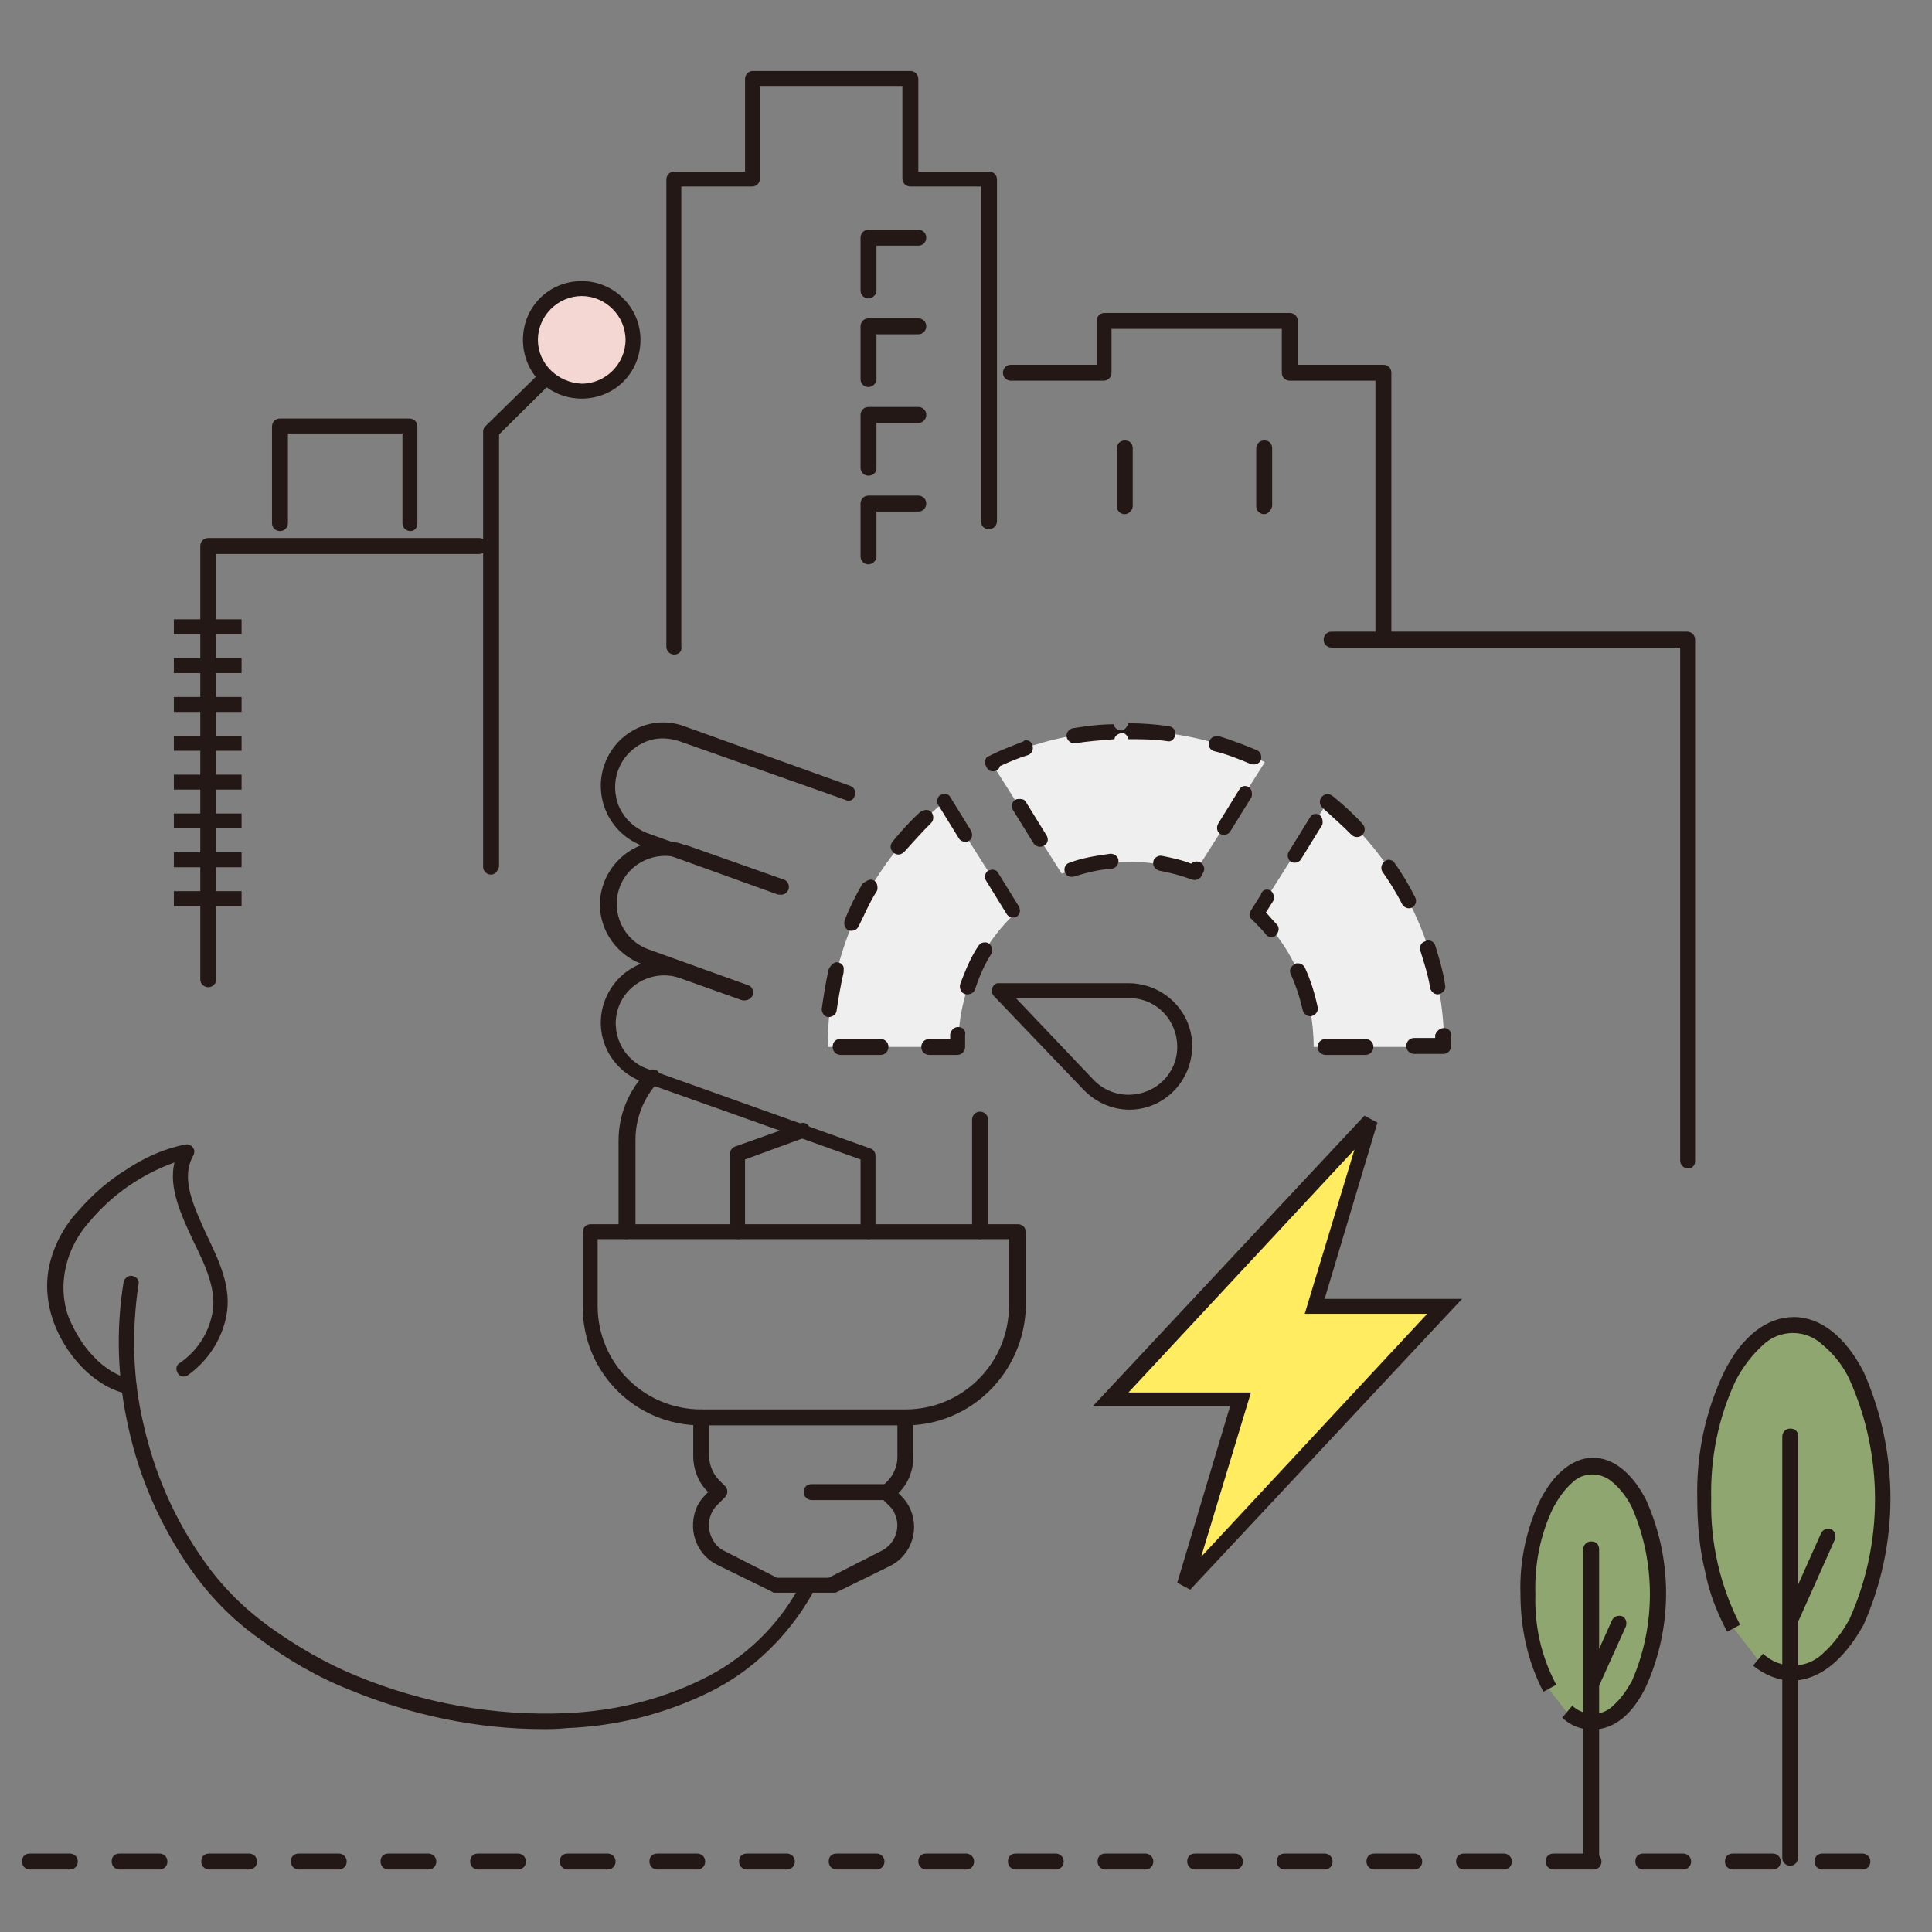 <?xml version="1.0" encoding="utf-8"?>
<!-- Generator: Adobe Illustrator 26.2.0, SVG Export Plug-In . SVG Version: 6.00 Build 0)  -->
<svg version="1.1" id="Layer_1" xmlns="http://www.w3.org/2000/svg" xmlns:xlink="http://www.w3.org/1999/xlink" x="0px" y="0px"
	 viewBox="0 0 194 194" style="enable-background:new 0 0 194 194;" xml:space="preserve">
<rect x="0" y="0" width="194" height="194" fill="#808080" stroke="none"/>
<style type="text/css">
	.st0{fill:#FFEC60;}
	.st1{fill:#231815;}
	.st2{fill:#EFEFEF;}
	.st3{fill:#90A670;}
	.st4{fill:#F4D7D3;}
</style>
<g transform="translate(1244.112 631.027)">
	<path class="st0" d="M-1106.6-518.5l-26.1,28h13.1l-5.6,18.7l26.1-28h-13.1L-1106.6-518.5z"/>
	<path class="st1" d="M-1107.1-519l1.3,0.7l-5.3,17.7h13.8l-27.3,29.2l-1.3-0.7l5.3-17.7h-13.8L-1107.1-519z M-1100.8-499.1h-12.3
		l5-16.5l-22.7,24.4h12.3l-5,16.5L-1100.8-499.1z"/>
	<path class="st2" d="M-1110.8-550.5l-7.1,11.2c3.7,3.5,5.7,8.3,5.7,13.4h13.1C-1099.1-535.5-1103.4-544.5-1110.8-550.5z"/>
	<path class="st1" d="M-1110.8-551.3c0.2,0,0.3,0.1,0.5,0.2c1.1,0.9,2.1,1.8,3,2.8c0.3,0.3,0.3,0.8,0,1.1c-0.3,0.3-0.8,0.3-1.1,0
		c-0.9-0.9-1.9-1.8-2.9-2.7c-0.3-0.3-0.4-0.7-0.1-1.1C-1111.2-551.2-1111-551.3-1110.8-551.3L-1110.8-551.3z M-1112-549.3
		c0.4,0,0.7,0.3,0.7,0.8c0,0.1,0,0.3-0.1,0.4l-2.1,3.4c-0.2,0.3-0.7,0.4-1,0.2c-0.3-0.2-0.4-0.7-0.2-1l2.1-3.4
		C-1112.5-549.1-1112.3-549.3-1112-549.3L-1112-549.3z M-1104.7-544.7c0.2,0,0.5,0.1,0.6,0.3c0.8,1.1,1.5,2.3,2.1,3.5
		c0.2,0.4,0,0.8-0.3,1c-0.4,0.2-0.8,0-1-0.3c-0.6-1.2-1.3-2.3-2-3.3c-0.2-0.3-0.1-0.8,0.2-1C-1105-544.6-1104.8-544.7-1104.7-544.7
		L-1104.7-544.7z M-1116.9-541.7c0.4,0,0.7,0.3,0.7,0.8c0,0.1,0,0.3-0.1,0.4l-0.7,1.1c0.4,0.4,0.7,0.8,1.1,1.2
		c0.3,0.3,0.2,0.8-0.1,1.1c-0.3,0.3-0.8,0.2-1-0.1c-0.4-0.5-0.9-1-1.4-1.5c-0.3-0.2-0.3-0.6-0.1-0.9l1-1.6
		C-1117.4-541.6-1117.1-541.7-1116.9-541.7L-1116.9-541.7z M-1100.7-536.6c0.3,0,0.6,0.2,0.7,0.5c0.4,1.3,0.8,2.6,1,4
		c0.1,0.4-0.2,0.8-0.6,0.9c-0.4,0.1-0.8-0.2-0.9-0.6l0,0c-0.2-1.3-0.6-2.5-1-3.8c-0.1-0.4,0.1-0.8,0.5-0.9
		C-1100.9-536.6-1100.8-536.6-1100.7-536.6L-1100.7-536.6z M-1113.8-534.3c0.3,0,0.6,0.2,0.7,0.4c0.6,1.3,1,2.6,1.3,4
		c0.1,0.4-0.2,0.8-0.6,0.9c-0.4,0.1-0.8-0.2-0.9-0.6c-0.3-1.3-0.7-2.5-1.2-3.6c-0.2-0.4,0-0.8,0.4-1
		C-1114-534.3-1113.9-534.3-1113.8-534.3L-1113.8-534.3z M-1099.1-527.8c0.4,0,0.7,0.3,0.7,0.7c0,0.4,0,0.8,0,1.1
		c0,0.4-0.3,0.8-0.8,0.8h-2.9c-0.4,0-0.8-0.3-0.8-0.8c0-0.4,0.3-0.8,0.8-0.8h2.1c0-0.1,0-0.2,0-0.3
		C-1099.9-527.4-1099.6-527.8-1099.1-527.8L-1099.1-527.8z M-1111-526.7h4c0.4,0,0.8,0.3,0.8,0.8c0,0.4-0.3,0.8-0.8,0.8h-4
		c-0.4,0-0.8-0.3-0.8-0.8C-1111.8-526.4-1111.4-526.7-1111-526.7z"/>
	<path class="st2" d="M-1149.3-550.5l7.1,11.2c-3.7,3.5-5.7,8.3-5.7,13.4h-13.1C-1161-535.5-1156.7-544.5-1149.3-550.5z"/>
	<path class="st1" d="M-1149.3-551.3c0.3,0,0.5,0.1,0.6,0.3l2.1,3.4c0.2,0.4,0.1,0.8-0.2,1c-0.3,0.2-0.8,0.1-1-0.2l-2.1-3.4
		c-0.2-0.3-0.1-0.8,0.2-1C-1149.6-551.2-1149.5-551.3-1149.3-551.3L-1149.3-551.3z M-1151.1-549.7c0.4,0,0.7,0.3,0.7,0.8
		c0,0.2-0.1,0.4-0.2,0.5c-0.9,0.9-1.8,1.9-2.7,2.9c-0.3,0.3-0.7,0.4-1.1,0.1c-0.3-0.3-0.4-0.7-0.1-1.1c0,0,0,0,0,0
		c0.9-1.1,1.8-2.1,2.8-3C-1151.5-549.6-1151.3-549.7-1151.1-549.7z M-1144.5-543.7c0.3,0,0.5,0.1,0.6,0.3l2.1,3.4
		c0.2,0.4,0.1,0.8-0.2,1c-0.3,0.2-0.8,0.1-1-0.2l-2.1-3.4c-0.2-0.3-0.1-0.8,0.2-1C-1144.8-543.6-1144.6-543.7-1144.5-543.7
		L-1144.5-543.7z M-1156.7-542.7c0.4,0,0.7,0.3,0.7,0.8c0,0.1,0,0.3-0.1,0.4c-0.7,1.1-1.2,2.3-1.8,3.5c-0.2,0.4-0.6,0.5-1,0.4
		c-0.4-0.2-0.5-0.6-0.4-1c0.5-1.3,1.1-2.5,1.8-3.7C-1157.2-542.5-1156.9-542.7-1156.7-542.7L-1156.7-542.7z M-1145.2-536.4
		c0.4,0,0.7,0.3,0.7,0.8c0,0.1,0,0.3-0.1,0.4c-0.7,1.1-1.2,2.3-1.6,3.5c-0.1,0.4-0.6,0.6-1,0.5c-0.4-0.1-0.6-0.6-0.5-1
		c0.5-1.3,1-2.6,1.8-3.8C-1145.7-536.3-1145.5-536.4-1145.2-536.4L-1145.2-536.4z M-1160.1-534.4c0.4,0,0.8,0.3,0.7,0.8
		c0,0.1,0,0.1,0,0.2c-0.3,1.3-0.5,2.5-0.7,3.8c0,0.4-0.4,0.7-0.8,0.7c-0.4,0-0.7-0.4-0.7-0.8c0.2-1.4,0.4-2.7,0.7-4
		C-1160.7-534.1-1160.4-534.4-1160.1-534.4L-1160.1-534.4z M-1147.9-527.9L-1147.9-527.9c0.5,0,0.8,0.4,0.7,0.8c0,0,0,0,0,0
		c0,0.4,0,0.8,0,1.2c0,0.4-0.3,0.8-0.8,0.8h-2.8c-0.4,0-0.8-0.3-0.8-0.8c0-0.4,0.3-0.8,0.8-0.8h2.1c0-0.2,0-0.3,0-0.5
		C-1148.6-527.6-1148.3-527.9-1147.9-527.9L-1147.9-527.9z M-1159.7-526.7h4c0.4,0,0.8,0.3,0.8,0.8c0,0.4-0.3,0.8-0.8,0.8h-4
		c-0.4,0-0.8-0.3-0.8-0.8C-1160.5-526.4-1160.2-526.7-1159.7-526.7z"/>
	<path class="st2" d="M-1144.6-554.5l7.1,11.2c4.3-1.6,9-1.6,13.3,0l7.1-11.2C-1125.8-558.7-1135.9-558.7-1144.6-554.5z"/>
	<path class="st1" d="M-1130.8-558.4c1.4,0,2.7,0.1,4.1,0.3c0.4,0.1,0.7,0.4,0.6,0.9c-0.1,0.4-0.4,0.7-0.8,0.6
		c-1.3-0.2-2.6-0.2-3.9-0.2c-0.1-0.4-0.4-0.7-0.8-0.6c-0.3,0.1-0.6,0.3-0.6,0.6c-1.3,0.1-2.6,0.2-3.9,0.4c-0.4,0.1-0.8-0.2-0.9-0.6
		s0.2-0.8,0.6-0.9l0,0c1.3-0.2,2.7-0.4,4.1-0.4c0.1,0.4,0.5,0.7,0.9,0.6C-1131.1-557.8-1130.9-558.1-1130.8-558.4L-1130.8-558.4z
		 M-1121.9-557.1c0.1,0,0.1,0,0.2,0c1.3,0.4,2.6,0.9,3.8,1.4c0.4,0.2,0.5,0.6,0.4,1c-0.2,0.4-0.6,0.5-1,0.4c-1.2-0.5-2.4-1-3.7-1.3
		c-0.4-0.1-0.6-0.5-0.5-0.9C-1122.6-556.9-1122.3-557.1-1121.9-557.1L-1121.9-557.1z M-1141.1-556.7c0.4,0,0.7,0.3,0.7,0.8
		c0,0.3-0.2,0.6-0.5,0.7c-1,0.3-1.9,0.7-2.8,1.1c-0.1,0.4-0.5,0.6-0.9,0.5c-0.2,0-0.3-0.2-0.4-0.3l-0.1-0.2c-0.2-0.3-0.1-0.8,0.2-1
		c0,0,0,0,0.1,0c1.1-0.6,2.3-1,3.5-1.5C-1141.3-556.7-1141.2-556.7-1141.1-556.7L-1141.1-556.7z M-1119.1-552.1
		c0.4,0,0.7,0.3,0.7,0.8c0,0.1,0,0.3-0.1,0.4l-2.1,3.4c-0.2,0.3-0.7,0.4-1,0.2c-0.3-0.2-0.4-0.6-0.2-1l2.1-3.4
		C-1119.6-551.9-1119.4-552.1-1119.1-552.1L-1119.1-552.1z M-1141.7-550.8c0.3,0,0.5,0.1,0.6,0.3l2.1,3.4c0.2,0.4,0.1,0.8-0.3,1
		c-0.3,0.2-0.8,0.1-1-0.2l-2.1-3.4c-0.2-0.3-0.1-0.8,0.2-1C-1142-550.8-1141.9-550.8-1141.7-550.8L-1141.7-550.8z M-1132.6-545.3
		c0.4,0,0.8,0.3,0.8,0.7c0,0.4-0.3,0.8-0.7,0.8c-1.3,0.1-2.5,0.4-3.8,0.8c-0.4,0.1-0.8-0.1-0.9-0.5s0.1-0.8,0.5-0.9
		C-1135.4-544.9-1134-545.1-1132.6-545.3C-1132.6-545.3-1132.6-545.3-1132.6-545.3L-1132.6-545.3z M-1127.6-545.1c0,0,0.1,0,0.1,0
		c1,0.2,2,0.4,3,0.8c0.3-0.3,0.8-0.3,1.1,0c0.2,0.2,0.3,0.6,0.1,0.9l-0.2,0.4c-0.2,0.3-0.6,0.4-0.9,0.3c-1.1-0.4-2.2-0.7-3.3-0.9
		c-0.4-0.1-0.7-0.5-0.6-0.9C-1128.3-544.8-1127.9-545.1-1127.6-545.1L-1127.6-545.1z"/>
	<path class="st1" d="M-1143.9-532.3h13.1c3.5,0,6.4,2.8,6.4,6.3c0,3.5-2.8,6.4-6.3,6.4c-1.8,0-3.5-0.8-4.7-2.1l-8.9-9.3
		c-0.3-0.3-0.3-0.8,0-1.1C-1144.2-532.2-1144.1-532.3-1143.9-532.3L-1143.9-532.3z M-1130.8-521.1c2.7,0,4.9-2.1,4.9-4.8
		c0-2.7-2.1-4.9-4.8-4.9c0,0-0.1,0-0.1,0h-11.3l7.7,8.1l0,0C-1133.5-521.7-1132.2-521.1-1130.8-521.1z"/>
	<path class="st1" d="M-1160.7-471.1h-5.6c-0.1,0-0.2,0-0.3-0.1l-5.5-2.7c-2.2-1.1-3-3.7-2-5.9c0.2-0.4,0.5-0.8,0.8-1.1l0.3-0.3
		l-0.1-0.1c-0.9-0.9-1.4-2.2-1.4-3.5v-3.9c0-0.4,0.3-0.8,0.8-0.8c0.4,0,0.8,0.3,0.8,0.8v3.9c0,0.9,0.4,1.8,1,2.4l0.6,0.6
		c0.3,0.3,0.3,0.8,0,1.1c0,0,0,0,0,0l-0.8,0.8c-1.1,1.1-1.1,2.9,0,4.1c0.2,0.2,0.5,0.4,0.7,0.5l5.3,2.7h5.2l5.3-2.7
		c1.4-0.7,2-2.4,1.3-3.8c-0.1-0.3-0.3-0.5-0.5-0.7l-0.8-0.8c-0.3-0.3-0.3-0.8,0-1.1c0,0,0,0,0,0l0.6-0.6c0.6-0.6,1-1.5,1-2.4v-3.9
		c0-0.4,0.3-0.8,0.8-0.8c0.4,0,0.8,0.3,0.8,0.8v3.9c0,1.3-0.5,2.6-1.4,3.5l-0.1,0.1l0.3,0.3c1.7,1.7,1.7,4.5,0,6.2
		c-0.3,0.3-0.7,0.6-1.1,0.8l-5.5,2.7C-1160.4-471.1-1160.5-471.1-1160.7-471.1z"/>
	<path class="st1" d="M-1153.2-487.9h-20.5c-6.6,0-11.9-5.3-11.9-11.9v-7.5c0-0.4,0.3-0.8,0.8-0.8h42.9c0.4,0,0.8,0.3,0.8,0.8v7.5
		C-1141.3-493.2-1146.6-487.9-1153.2-487.9L-1153.2-487.9z M-1184.1-506.6v6.7c0,5.8,4.7,10.4,10.4,10.4h20.5
		c5.8,0,10.4-4.7,10.4-10.4v-6.7H-1184.1z"/>
	<path class="st1" d="M-1155.1-480.4h-7.5c-0.4,0-0.8-0.3-0.8-0.8s0.3-0.8,0.8-0.8h7.5c0.4,0,0.8,0.3,0.8,0.8
		S-1154.6-480.4-1155.1-480.4z"/>
	<path class="st1" d="M-1165.7-541.2c-0.1,0-0.2,0-0.3,0l-13.6-4.9c-3.3-1.2-5-4.9-3.8-8.2c1.2-3.3,4.8-5,8-3.8l16.7,6
		c0.4,0.2,0.6,0.6,0.4,1c-0.1,0.4-0.5,0.6-0.9,0.4l-16.7-5.9c-1.2-0.4-2.5-0.4-3.7,0.2c-2.4,1.2-3.4,4-2.3,6.5
		c0.6,1.2,1.5,2,2.7,2.5l13.6,4.9c0.4,0.1,0.6,0.6,0.5,1C-1165.1-541.4-1165.4-541.2-1165.7-541.2L-1165.7-541.2z"/>
	<path class="st1" d="M-1169.3-530.6c-0.1,0-0.2,0-0.3,0l-10-3.6c-3.3-1.2-5.1-4.8-3.9-8.1c1.2-3.3,4.8-5.1,8.1-3.9c0,0,0.1,0,0.1,0
		l9.9,3.5c0.3,0.1,0.5,0.4,0.5,0.7c0,0.1,0,0.3-0.1,0.4c-0.2,0.4-0.7,0.5-1,0.3c0,0-0.1,0-0.1-0.1l-9.6-3.4
		c-2.5-0.9-5.3,0.4-6.2,2.9c-0.9,2.5,0.4,5.3,2.9,6.2c0,0,0,0,0,0l10,3.6c0.4,0.1,0.6,0.6,0.5,1
		C-1168.7-530.8-1169-530.6-1169.3-530.6L-1169.3-530.6z"/>
	<path class="st1" d="M-1145.7-506.6c-0.4,0-0.8-0.3-0.8-0.8v-11.2c0-0.4,0.3-0.8,0.8-0.8c0.4,0,0.8,0.3,0.8,0.8v11.2
		C-1145-506.9-1145.3-506.6-1145.7-506.6z"/>
	<path class="st1" d="M-1156.9-506.6c-0.4,0-0.8-0.3-0.8-0.8v-7.2l-3.9-1.4l-8.7-3.1l-9.3-3.3c-3.3-1.2-5-4.8-3.8-8.1
		c1.2-3.3,4.8-5,8.1-3.8l6.2,2.2c0.4,0.1,0.6,0.6,0.5,1c-0.1,0.4-0.6,0.6-1,0.5c0,0,0,0,0,0l-6.2-2.2c-2.5-0.9-5.3,0.4-6.2,2.9
		c0,0,0,0,0,0v0c-0.9,2.5,0.4,5.3,2.9,6.2c0,0,0,0,0,0l22.4,8c0.3,0.1,0.5,0.4,0.5,0.7v7.8C-1156.2-506.9-1156.5-506.6-1156.9-506.6
		C-1156.9-506.6-1156.9-506.6-1156.9-506.6z"/>
	<path class="st1" d="M-1181.2-506.6c-0.4,0-0.8-0.3-0.8-0.8v-9.1c0-2.6,1-5,2.8-6.9c0.3-0.3,0.8-0.3,1.1-0.1s0.3,0.8,0.1,1.1
		c0,0,0,0,0,0c-1.5,1.6-2.3,3.7-2.3,5.8v9.1C-1180.4-506.9-1180.8-506.6-1181.2-506.6z"/>
	<path class="st1" d="M-1170-506.6c-0.4,0-0.8-0.3-0.8-0.8v-7.8c0-0.3,0.2-0.6,0.5-0.7l6.5-2.3c0.4-0.2,0.8,0,1,0.4
		c0.2,0.4,0,0.8-0.4,1c0,0,0,0-0.1,0l-6,2.2v7.2C-1169.2-506.9-1169.6-506.6-1170-506.6z"/>
	<path class="st1" d="M-1074.6-513.7c-0.4,0-0.8-0.3-0.8-0.8V-566h-35c-0.4,0-0.8-0.3-0.8-0.8c0-0.4,0.3-0.8,0.8-0.8h35.7
		c0.4,0,0.8,0.3,0.8,0.8l0,0v52.4C-1073.9-514-1074.2-513.7-1074.6-513.7z"/>
	<g transform="translate(156.83 107.003)">
		<path class="st1" d="M-1288-686.4c-0.4,0-0.8-0.3-0.8-0.8v-5.8c0-0.4,0.3-0.8,0.8-0.8s0.8,0.3,0.8,0.8v5.8
			C-1287.2-686.8-1287.6-686.4-1288-686.4z"/>
		<path class="st1" d="M-1274-686.4c-0.4,0-0.8-0.3-0.8-0.8v-5.8c0-0.4,0.3-0.8,0.8-0.8s0.8,0.3,0.8,0.8v5.8
			C-1273.3-686.8-1273.6-686.4-1274-686.4z"/>
	</g>
	<path class="st1" d="M-1176.4-565.3c-0.4,0-0.8-0.3-0.8-0.8v-46.9c0-0.4,0.3-0.8,0.8-0.8h7.1v-9.3c0-0.4,0.3-0.8,0.8-0.8h15.8
		c0.4,0,0.8,0.3,0.8,0.8v9.3h7.1c0.4,0,0.8,0.3,0.8,0.8v34.3c0,0.4-0.3,0.8-0.8,0.8s-0.8-0.3-0.8-0.8v-33.6h-7.1
		c-0.4,0-0.8-0.3-0.8-0.8v-9.3h-14.3v9.3c0,0.4-0.3,0.8-0.8,0.8h-7.1v46.2C-1175.6-565.6-1176-565.3-1176.4-565.3
		C-1176.4-565.3-1176.4-565.3-1176.4-565.3z"/>
	<path class="st1" d="M-1194.8-543.2c-0.4,0-0.8-0.3-0.8-0.8v-43.7c0-0.2,0.1-0.4,0.2-0.5l10.6-10.4c0.3-0.3,0.8-0.3,1.1,0
		c0.3,0.3,0.3,0.8,0,1l-10.3,10.2v43.4C-1194.1-543.6-1194.4-543.2-1194.8-543.2C-1194.8-543.2-1194.8-543.2-1194.8-543.2z"/>
	<path class="st1" d="M-1223.2-531.9c-0.4,0-0.8-0.3-0.8-0.8v-43.5c0-0.4,0.3-0.8,0.8-0.8h27.2c0.4,0,0.8,0.3,0.8,0.8
		c0,0.4-0.3,0.8-0.8,0.8h-26.4v42.7C-1222.4-532.2-1222.8-531.9-1223.2-531.9C-1223.2-531.9-1223.2-531.9-1223.2-531.9z"/>
	<path class="st1" d="M-1202.9-577.7c-0.4,0-0.8-0.3-0.8-0.8v-9h-11.5v9c0,0.4-0.3,0.8-0.8,0.8c-0.4,0-0.8-0.3-0.8-0.8v-9.7
		c0-0.4,0.3-0.8,0.8-0.8h13c0.4,0,0.8,0.3,0.8,0.8v9.7C-1202.2-578-1202.5-577.7-1202.9-577.7z"/>
	<path class="st1" d="M-1057.1-443.3h-4c-0.4,0-0.8-0.3-0.8-0.8s0.3-0.8,0.8-0.8h4c0.4,0,0.8,0.3,0.8,0.8
		S-1056.7-443.3-1057.1-443.3L-1057.1-443.3z M-1066.1-443.3h-4c-0.4,0-0.8-0.3-0.8-0.8s0.3-0.8,0.8-0.8l0,0h4
		c0.4,0,0.8,0.3,0.8,0.8S-1065.7-443.3-1066.1-443.3z M-1075.1-443.3h-4c-0.4,0-0.8-0.3-0.8-0.8s0.3-0.8,0.8-0.8h4
		c0.4,0,0.8,0.3,0.8,0.8S-1074.7-443.3-1075.1-443.3z M-1084.1-443.3h-4c-0.4,0-0.8-0.3-0.8-0.8s0.3-0.8,0.8-0.8h4
		c0.4,0,0.8,0.3,0.8,0.8S-1083.7-443.3-1084.1-443.3z M-1093.1-443.3h-4c-0.4,0-0.8-0.3-0.8-0.8s0.3-0.8,0.8-0.8h4
		c0.4,0,0.8,0.3,0.8,0.8S-1092.7-443.3-1093.1-443.3z M-1102.1-443.3h-4c-0.4,0-0.8-0.3-0.8-0.8s0.3-0.8,0.8-0.8h4
		c0.4,0,0.8,0.3,0.8,0.8S-1101.7-443.3-1102.1-443.3z M-1111.1-443.3h-4c-0.4,0-0.8-0.3-0.8-0.8s0.3-0.8,0.8-0.8h4
		c0.4,0,0.8,0.3,0.8,0.8S-1110.7-443.3-1111.1-443.3z M-1120.1-443.3h-4c-0.4,0-0.8-0.3-0.8-0.8s0.3-0.8,0.8-0.8h4
		c0.4,0,0.8,0.3,0.8,0.8S-1119.7-443.3-1120.1-443.3z M-1129.1-443.3h-4c-0.4,0-0.8-0.3-0.8-0.8s0.3-0.8,0.8-0.8h4
		c0.4,0,0.8,0.3,0.8,0.8S-1128.7-443.3-1129.1-443.3z M-1138.1-443.3h-4c-0.4,0-0.8-0.3-0.8-0.8s0.3-0.8,0.8-0.8h4
		c0.4,0,0.8,0.3,0.8,0.8S-1137.7-443.3-1138.1-443.3z M-1147.1-443.3h-4c-0.4,0-0.8-0.3-0.8-0.8s0.3-0.8,0.8-0.8h4
		c0.4,0,0.8,0.3,0.8,0.8S-1146.7-443.3-1147.1-443.3z M-1156.1-443.3h-4c-0.4,0-0.8-0.3-0.8-0.8s0.3-0.8,0.8-0.8l0,0h4
		c0.4,0,0.8,0.3,0.8,0.8S-1155.7-443.3-1156.1-443.3z M-1165.1-443.3h-4c-0.4,0-0.8-0.3-0.8-0.8s0.3-0.8,0.8-0.8h4
		c0.4,0,0.8,0.3,0.8,0.8S-1164.7-443.3-1165.1-443.3z M-1174.1-443.3h-4c-0.4,0-0.8-0.3-0.8-0.8s0.3-0.8,0.8-0.8h4
		c0.4,0,0.8,0.3,0.8,0.8S-1173.7-443.3-1174.1-443.3z M-1183.1-443.3h-4c-0.4,0-0.8-0.3-0.8-0.8s0.3-0.8,0.8-0.8h4
		c0.4,0,0.8,0.3,0.8,0.8S-1182.7-443.3-1183.1-443.3z M-1192.1-443.3h-4c-0.4,0-0.8-0.3-0.8-0.8s0.3-0.8,0.8-0.8h4
		c0.4,0,0.8,0.3,0.8,0.8S-1191.7-443.3-1192.1-443.3z M-1201.1-443.3h-4c-0.4,0-0.8-0.3-0.8-0.8s0.3-0.8,0.8-0.8h4
		c0.4,0,0.8,0.3,0.8,0.8S-1200.7-443.3-1201.1-443.3z M-1210.1-443.3h-4c-0.4,0-0.8-0.3-0.8-0.8s0.3-0.8,0.8-0.8h4
		c0.4,0,0.8,0.3,0.8,0.8S-1209.7-443.3-1210.1-443.3z M-1219.1-443.3h-4c-0.4,0-0.8-0.3-0.8-0.8s0.3-0.8,0.8-0.8h4
		c0.4,0,0.8,0.3,0.8,0.8S-1218.7-443.3-1219.1-443.3z M-1228.1-443.3h-4c-0.4,0-0.8-0.3-0.8-0.8s0.3-0.8,0.8-0.8l0,0h4
		c0.4,0,0.8,0.3,0.8,0.8S-1227.7-443.3-1228.1-443.3z M-1237.1-443.3h-4c-0.4,0-0.8-0.3-0.8-0.8s0.3-0.8,0.8-0.8h4
		c0.4,0,0.8,0.3,0.8,0.8S-1236.7-443.3-1237.1-443.3z"/>
	<path class="st1" d="M-1231.3-491.1c-0.1,0-0.1,0-0.2,0c-3.4-0.8-6.1-4.1-7.2-7.1c-0.7-1.9-0.9-4-0.4-6c0.5-2,1.5-3.8,2.9-5.3
		c1.4-1.6,3-3,4.8-4.1c1.8-1.2,3.8-2.1,5.9-2.5c0.4-0.1,0.8,0.2,0.9,0.6c0,0.2,0,0.3-0.1,0.5c-1.3,2.3,0,5,1.3,7.9
		c1.3,2.7,2.6,5.4,2,8.3c-0.5,2.4-1.9,4.5-3.9,5.9c-0.4,0.2-0.8,0.1-1-0.3s-0.1-0.8,0.3-1c1.7-1.2,2.8-2.9,3.2-4.9
		c0.5-2.3-0.7-4.9-1.9-7.3c-1.2-2.6-2.5-5.3-1.9-7.9c-3.3,1.2-6.2,3.2-8.4,5.8c-1.2,1.3-2.1,2.9-2.5,4.7c-0.4,1.7-0.3,3.5,0.3,5.1
		c0.6,1.4,1.4,2.8,2.5,3.9c1,1.1,2.3,1.9,3.7,2.3c0.4,0.1,0.7,0.5,0.6,0.9C-1230.6-491.4-1230.9-491.1-1231.3-491.1L-1231.3-491.1z"
		/>
	<path class="st1" d="M-1189.6-457.4c-6.6,0-13.2-1.4-19.3-3.9c-3.3-1.3-6.4-3.1-9.2-5.2c-2.7-1.9-5-4.3-6.9-7
		c-3-4.3-5.1-9.1-6.2-14.1c-1.1-4.8-1.3-9.8-0.5-14.7c0.1-0.4,0.5-0.7,0.9-0.6c0.4,0.1,0.7,0.4,0.6,0.8c-0.7,4.7-0.6,9.5,0.5,14.1
		c1.1,4.9,3.1,9.5,6,13.6c1.8,2.6,4,4.8,6.6,6.7c2.8,2,5.7,3.7,8.9,5c6.6,2.7,13.7,4,20.9,3.7c4.8-0.2,9.4-1.3,13.7-3.4
		c4.1-2,7.5-5.2,9.7-9.2c0.2-0.4,0.7-0.5,1-0.3c0.4,0.2,0.5,0.7,0.3,1c0,0,0,0,0,0c-2.4,4.2-6,7.7-10.3,9.8
		c-4.5,2.2-9.3,3.4-14.3,3.6C-1188.2-457.4-1188.9-457.4-1189.6-457.4z"/>
	<g transform="translate(214.918 195.024)">
		<path class="st3" d="M-1282.5-659.4c1,0.8,2.2,1.3,3.5,1.4c4.9,0,8.9-7.8,8.9-17.5c0-9.6-4-17.5-8.9-17.5s-8.9,7.8-8.9,17.5
			c-0.1,4.5,0.9,9,3,13"/>
		<path class="st1" d="M-1279.1-657.3c-1.4,0-2.8-0.6-3.9-1.5l1-1.2c1.7,1.6,4.3,1.6,6,0c1.1-1,2-2.2,2.7-3.5c3.4-7.6,3.4-16.4,0-24
			c-0.6-1.3-1.5-2.5-2.7-3.5c-1.7-1.6-4.3-1.6-6,0c-1.1,1-2,2.2-2.7,3.5c-1.8,3.8-2.6,7.9-2.5,12c-0.1,4.4,0.9,8.7,2.9,12.6
			l-1.3,0.7c-1-1.9-1.8-3.9-2.2-6c-0.6-2.4-0.8-4.9-0.8-7.4c-0.1-4.4,0.8-8.7,2.7-12.7c1.8-3.6,4.3-5.5,7-5.5s5.2,2,7,5.5
			c3.6,8.1,3.6,17.3,0,25.4C-1273.9-659.3-1276.4-657.3-1279.1-657.3z"/>
		<g transform="translate(8.736 11.2)">
			<path class="st1" d="M-1288-649.9c-0.4,0-0.8-0.3-0.8-0.8V-693c0-0.4,0.3-0.8,0.8-0.8s0.8,0.3,0.8,0.8v42.4
				C-1287.3-650.2-1287.6-649.9-1288-649.9z"/>
			<path class="st1" d="M-1288-673.7c-0.1,0-0.2,0-0.3-0.1c-0.4-0.2-0.5-0.6-0.4-1l3.8-8.5c0.2-0.4,0.6-0.5,1-0.4
				c0.4,0.2,0.5,0.6,0.4,1l-3.8,8.5C-1287.4-673.9-1287.7-673.7-1288-673.7z"/>
		</g>
	</g>
	<g transform="translate(197.262 209.351)">
		<path class="st3" d="M-1284-668.4c0.7,0.6,1.6,1,2.5,1c3.6,0,6.5-5.7,6.5-12.8s-2.9-12.8-6.5-12.8s-6.5,5.7-6.5,12.8
			c-0.1,3.3,0.7,6.6,2.2,9.5"/>
		<path class="st1" d="M-1281.5-666.7c-1.1,0-2.2-0.4-3-1.2l1-1.2c1.2,1.1,3,1.1,4.1,0c0.8-0.7,1.4-1.6,1.9-2.5
			c2.4-5.5,2.4-11.9,0-17.4c-0.5-1-1.1-1.8-1.9-2.5c-1.2-1.1-3-1.1-4.1,0c-0.8,0.7-1.4,1.6-1.9,2.5c-1.3,2.7-1.9,5.7-1.8,8.7
			c-0.1,3.2,0.6,6.3,2.1,9.1l-1.3,0.7c-1.6-3.1-2.3-6.4-2.3-9.9c-0.1-3.2,0.6-6.5,2-9.4c1.4-2.7,3.3-4.2,5.3-4.2s3.9,1.5,5.3,4.2
			c2.7,6,2.7,12.8,0,18.8C-1277.5-668.1-1279.4-666.7-1281.5-666.7z"/>
		<g transform="translate(6.401 8.206)">
			<path class="st1" d="M-1288-661.2c-0.4,0-0.8-0.3-0.8-0.8V-693c0-0.4,0.3-0.8,0.8-0.8s0.8,0.3,0.8,0.8v31.1
				C-1287.2-661.5-1287.6-661.2-1288-661.2z"/>
			<path class="st1" d="M-1288-678.6c-0.1,0-0.2,0-0.3-0.1c-0.4-0.2-0.5-0.6-0.4-1l2.8-6.2c0.2-0.4,0.6-0.5,1-0.4
				c0.4,0.2,0.5,0.6,0.4,1l-2.8,6.2C-1287.4-678.8-1287.7-678.6-1288-678.6z"/>
		</g>
	</g>
	<path class="st1" d="M-1105.2-566.3c-0.4,0-0.8-0.3-0.8-0.8v-25.7h-8.6c-0.4,0-0.8-0.3-0.8-0.8v-4.4h-17.1v4.4
		c0,0.4-0.3,0.8-0.8,0.8h-9.3c-0.4,0-0.8-0.3-0.8-0.8c0-0.4,0.3-0.8,0.8-0.8h8.6v-4.4c0-0.4,0.3-0.8,0.8-0.8h18.6
		c0.4,0,0.8,0.3,0.8,0.8v4.4h8.6c0.4,0,0.8,0.3,0.8,0.8v26.5C-1104.4-566.6-1104.8-566.3-1105.2-566.3
		C-1105.2-566.3-1105.2-566.3-1105.2-566.3z"/>
	<g transform="translate(61.345 124.86)">
		<path class="st1" d="M-1281.2-692.2h-6.8v-1.5h6.8V-692.2z"/>
		<path class="st1" d="M-1281.2-688.3h-6.8v-1.5h6.8V-688.3z"/>
		<path class="st1" d="M-1281.2-684.4h-6.8v-1.5h6.8V-684.4z"/>
		<path class="st1" d="M-1281.2-680.5h-6.8v-1.5h6.8V-680.5z"/>
		<path class="st1" d="M-1281.2-676.6h-6.8v-1.5h6.8V-676.6z"/>
		<path class="st1" d="M-1281.2-672.7h-6.8v-1.5h6.8V-672.7z"/>
		<path class="st1" d="M-1281.2-668.8h-6.8v-1.5h6.8V-668.8z"/>
		<path class="st1" d="M-1281.2-664.9h-6.8v-1.5h6.8V-664.9z"/>
	</g>
	<g transform="translate(131.098 85.841)">
		<path class="st1" d="M-1288-686.9c-0.4,0-0.8-0.3-0.8-0.8l0,0v-5.3c0-0.4,0.3-0.8,0.8-0.8l0,0h5c0.4,0,0.8,0.3,0.8,0.8
			c0,0.4-0.3,0.8-0.8,0.8h-4.2v4.6C-1287.2-687.3-1287.6-686.9-1288-686.9L-1288-686.9z"/>
		<path class="st1" d="M-1288-678c-0.4,0-0.8-0.3-0.8-0.8v-5.3c0-0.4,0.3-0.8,0.8-0.8h5c0.4,0,0.8,0.3,0.8,0.8
			c0,0.4-0.3,0.8-0.8,0.8h-4.2v4.6C-1287.2-678.4-1287.6-678-1288-678C-1288-678-1288-678-1288-678z"/>
		<path class="st1" d="M-1288-669.1c-0.4,0-0.8-0.3-0.8-0.8v-5.3c0-0.4,0.3-0.8,0.8-0.8h5c0.4,0,0.8,0.3,0.8,0.8
			c0,0.4-0.3,0.8-0.8,0.8h-4.2v4.6C-1287.2-669.4-1287.6-669.1-1288-669.1z"/>
		<path class="st1" d="M-1288-660.2c-0.4,0-0.8-0.3-0.8-0.8v-5.3c0-0.4,0.3-0.8,0.8-0.8h5c0.4,0,0.8,0.3,0.8,0.8
			c0,0.4-0.3,0.8-0.8,0.8h-4.2v4.6C-1287.2-660.6-1287.6-660.2-1288-660.2z"/>
	</g>
	<circle class="st4" cx="-1185.7" cy="-596.9" r="5.1"/>
	<path class="st1" d="M-1185.7-602.8c3.2,0,5.9,2.6,5.9,5.9s-2.6,5.9-5.9,5.9s-5.9-2.6-5.9-5.9l0,0
		C-1191.6-600.2-1189-602.8-1185.7-602.8z M-1185.7-592.5c2.4,0,4.4-2,4.4-4.4s-2-4.4-4.4-4.4s-4.4,2-4.4,4.4
		C-1190.1-594.5-1188.1-592.6-1185.7-592.5L-1185.7-592.5z"/>
</g>
</svg>
